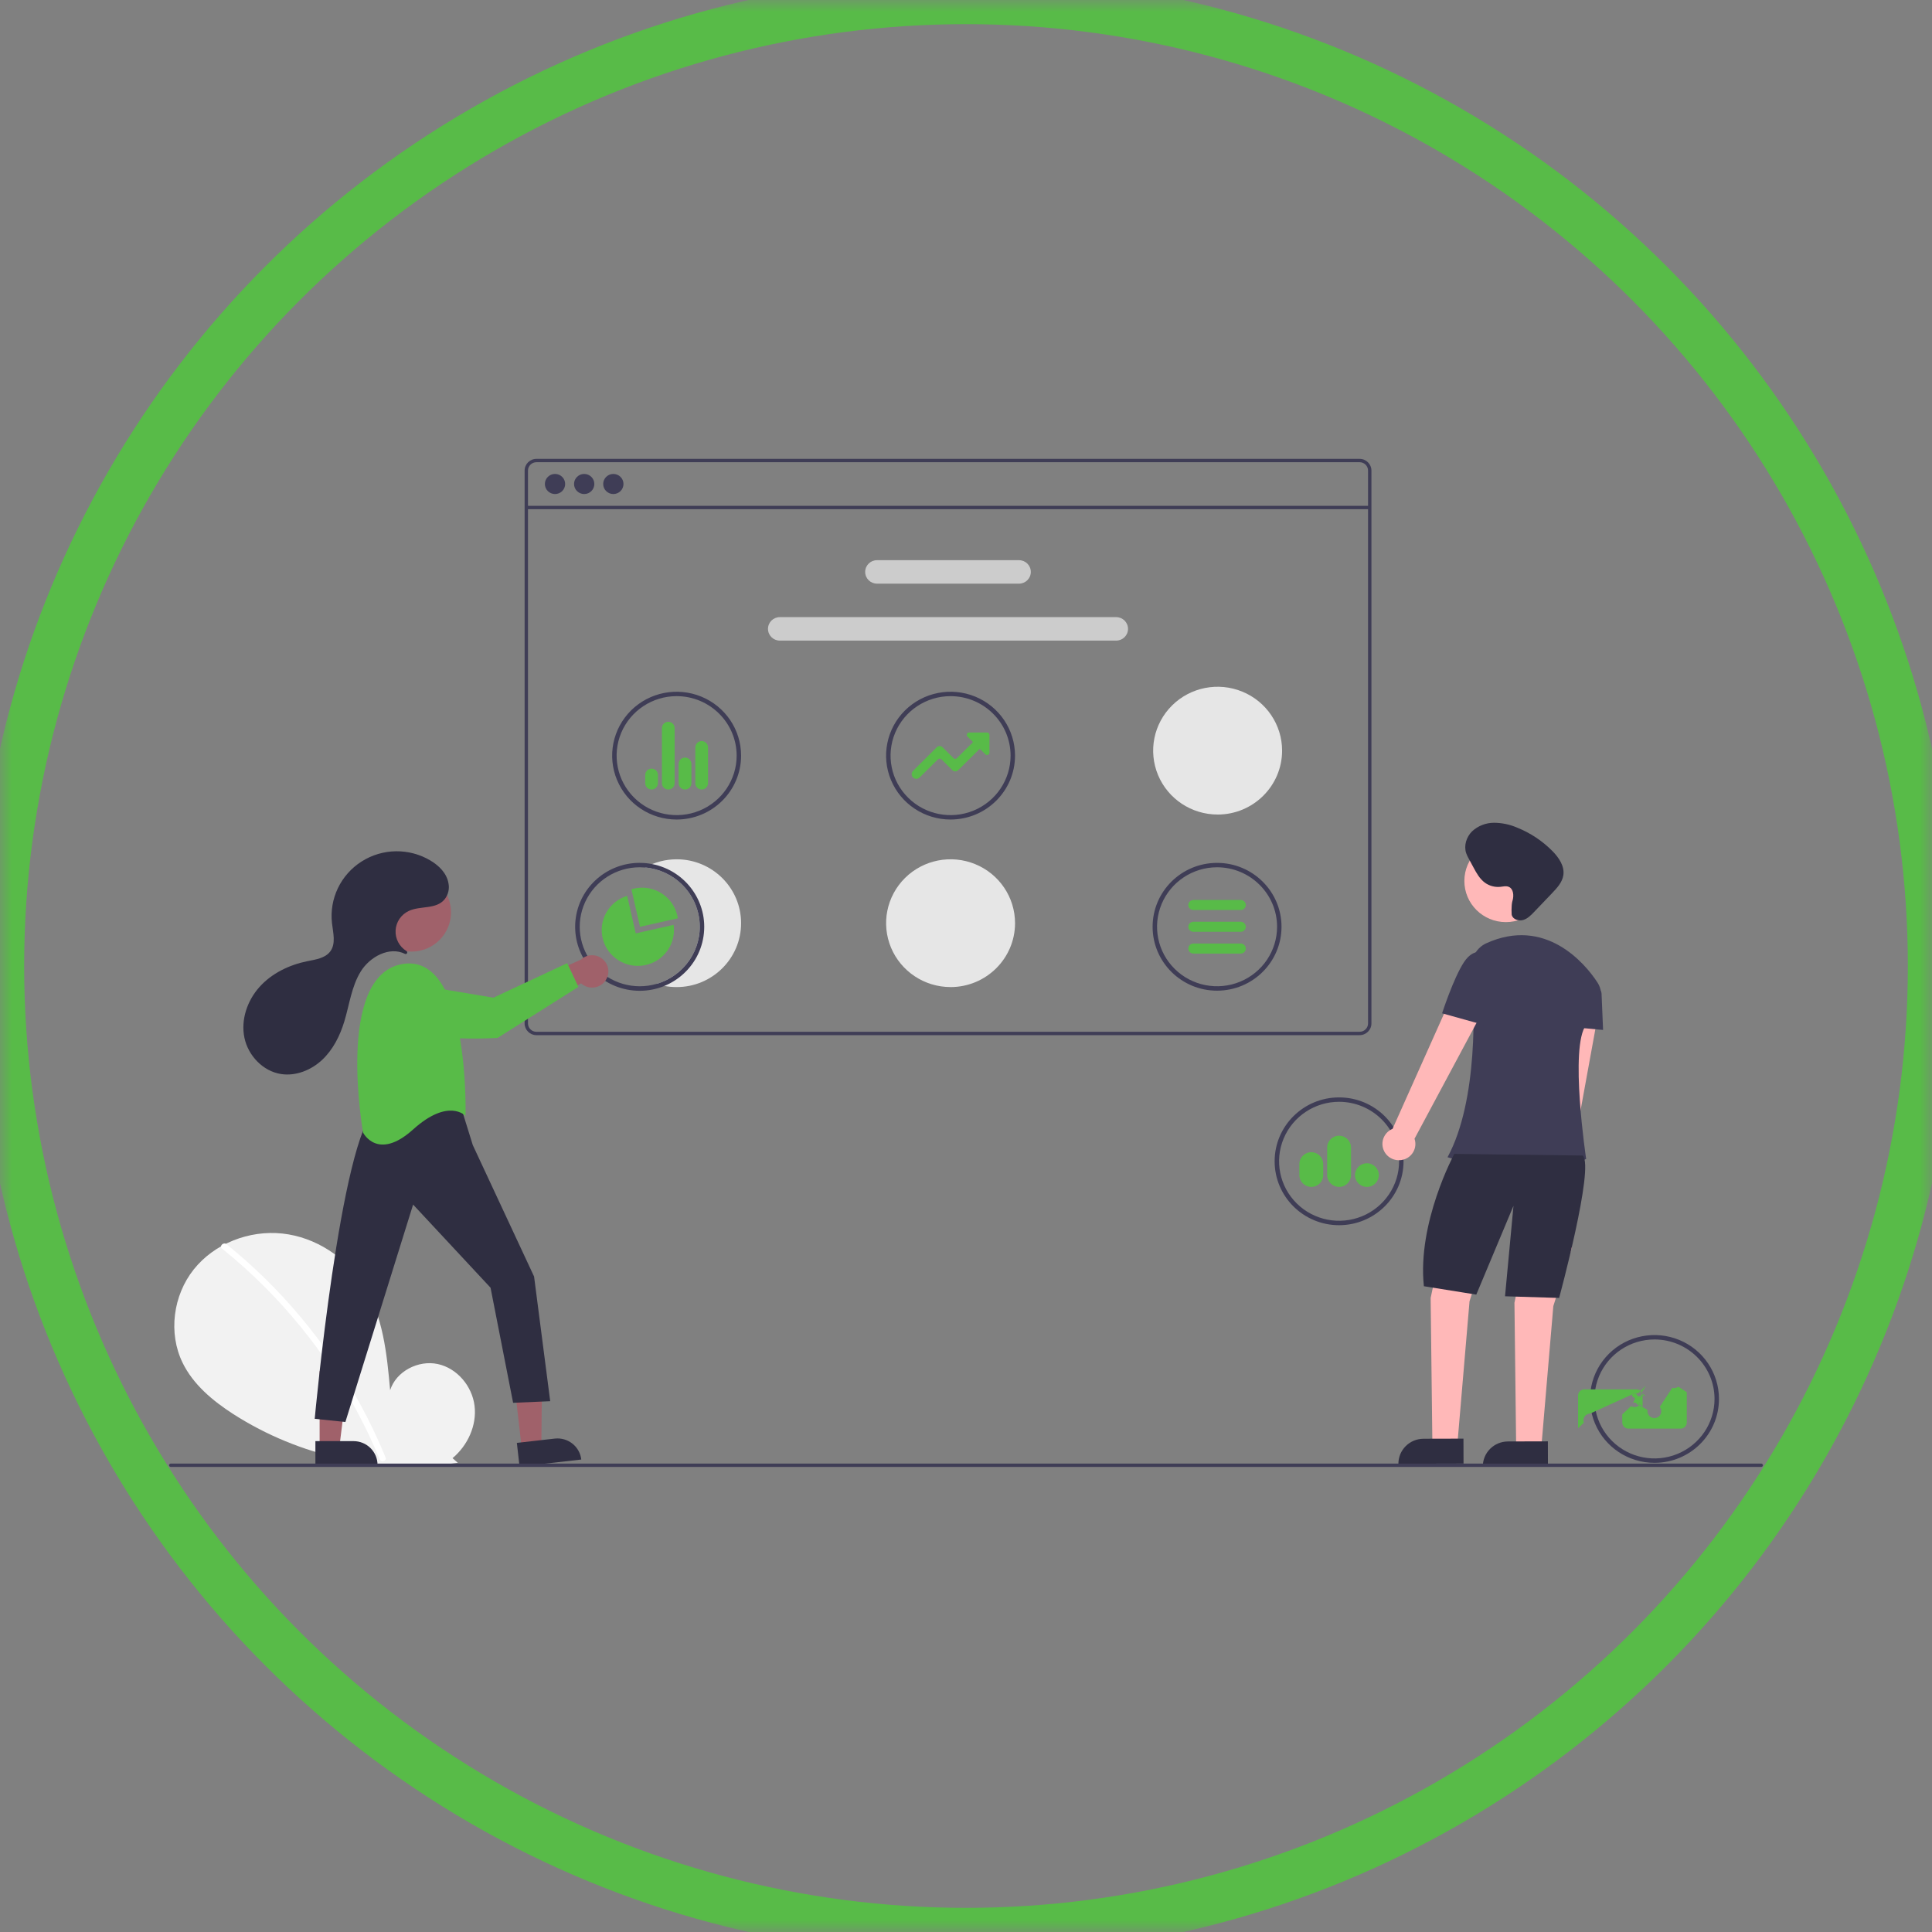 <?xml version="1.0" encoding="UTF-8"?> <svg xmlns="http://www.w3.org/2000/svg" xmlns:xlink="http://www.w3.org/1999/xlink" width="80" height="80" viewBox="0 0 80 80"><rect x="0" y="0" width="80" height="80" fill="#808080" stroke="none"/><defs><ellipse id="ellipse-1" cx="40" cy="40" rx="40" ry="40"></ellipse><mask id="mask-2" x="0" y="0" maskContentUnits="userSpaceOnUse" maskUnits="userSpaceOnUse"><rect width="80" height="80" x="0" y="0" fill="black"></rect><use fill="white" xlink:href="#ellipse-1"></use></mask><rect id="rect-3" width="66" height="41.742" x="7" y="19"></rect><mask id="mask-4" maskContentUnits="userSpaceOnUse" maskUnits="userSpaceOnUse"><rect width="80" height="80" x="0" y="0" fill="black"></rect><use fill="white" xlink:href="#rect-3"></use></mask></defs><use fill-opacity="0" stroke="rgb(88,187,72)" stroke-linecap="butt" stroke-linejoin="miter" stroke-width="2" mask="url(#mask-2)" xlink:href="#ellipse-1"></use><g><use fill="none" xlink:href="#rect-3"></use><g mask="url(#mask-4)"><path fill="rgb(242,242,242)" fill-rule="evenodd" d="M18.739 60.379c.629-.527 1.012-1.36.911-2.17-.1-.811-.721-1.556-1.527-1.728-.805-.172-1.724.304-1.968 1.084-.135-1.504-.29-3.07-1.096-4.35-.73-1.159-1.995-1.989-3.366-2.137-1.371-.148-2.814.412-3.669 1.485-.855 1.072-1.064 2.631-.465 3.863.441.907 1.254 1.582 2.105 2.131 2.751 1.759 6.051 2.475 9.293 2.015l-.217-.191z"></path><path fill="rgb(255,255,255)" fill-rule="evenodd" d="M9.379 51.52c1.131.913 2.169 1.934 3.098 3.049.929 1.113 1.748 2.314 2.443 3.584.389.712.738 1.445 1.046 2.196.063.153-.187.219-.249.068-.546-1.323-1.221-2.589-2.016-3.781-.791-1.188-1.697-2.297-2.704-3.311-.57-.573-1.171-1.115-1.801-1.623-.129-.104.055-.285.183-.181v0z"></path><path fill="rgb(63,61,86)" fill-rule="evenodd" d="M22.213 19h34.085c.27 0.0.49.218.49.486v22.892c-0.0.268-.219.485-.49.486H22.213c-.27-0-.49-.218-.49-.486V19.486c0-.268.219-.485.49-.486zm34.085 23.724c.193-0.0.35-.155.35-.347V19.486c-0-.192-.157-.347-.35-.347H22.213c-.193 0-.35.155-.35.347v22.892c0.0.192.157.347.35.347h34.085z"></path><rect width="34.925" height=".139" x="21.793" y="20.945" fill="rgb(63,61,86)" rx="0" ry="0"></rect><ellipse cx="22.982" cy="20.041" fill="rgb(63,61,86)" rx=".42" ry=".416"></ellipse><ellipse cx="24.19" cy="20.041" fill="rgb(63,61,86)" rx=".42" ry=".416"></ellipse><ellipse cx="25.397" cy="20.041" fill="rgb(63,61,86)" rx=".42" ry=".416"></ellipse><path fill="rgb(204,204,204)" fill-rule="evenodd" d="M42.194 24.168h-5.879c-.271 0-.49-.217-.49-.486s.219-.486.49-.486h5.879c.271 0 .49.217.49.486s-.219.486-.49.486z"></path><path fill="rgb(204,204,204)" fill-rule="evenodd" d="M46.219 26.526H32.291c-.271 0-.49-.217-.49-.486s.219-.486.49-.486h13.928c.271 0 .49.217.49.486s-.219.486-.49.486z"></path><path fill="rgb(63,61,86)" fill-rule="evenodd" d="M47.727 38.376c0 1.461 1.195 2.646 2.669 2.646 1.473-.002 2.668-1.185 2.669-2.646 0-1.461-1.195-2.646-2.669-2.646-1.474 0-2.669 1.184-2.669 2.646zm.373-.943c.385-.92 1.291-1.521 2.296-1.521 1.372.002 2.484 1.103 2.485 2.463 0 .996-.605 1.894-1.534 2.276-.929.381-1.998.171-2.708-.534-.711-.704-.923-1.764-.539-2.684z"></path><path fill="rgb(63,61,86)" fill-rule="evenodd" d="M25.552 32.302c.413.989 1.386 1.633 2.466 1.633 1.474-.002 2.668-1.185 2.669-2.646 0-1.07-.65-2.035-1.648-2.444-.997-.409-2.146-.183-2.909.573-.763.757-.992 1.895-.579 2.883zm.17-1.955c.385-.92 1.291-1.521 2.296-1.521 1.372.002 2.484 1.103 2.485 2.463 0 .996-.605 1.894-1.534 2.276-.929.381-1.998.171-2.708-.534-.711-.704-.923-1.764-.539-2.684z"></path><path fill="rgb(88,187,72)" fill-rule="evenodd" d="M27.673 32.692c-.146 0-.264-.117-.264-.261v-2.283c0-.144.118-.261.263-.261h0c.145 0.0.263.117.263.261v2.283c-0.0.144-.118.261-.263.261zm1.118-.261c0.0.144.118.261.264.261.145-0.0.263-.117.263-.261v-1.484c-0-.144-.118-.261-.263-.261h-0c-.145 0-.263.117-.263.261v1.484zm-.612.186c.05.049.118.076.188.075.145-0.0.263-.117.263-.261v-.8c-0-.144-.118-.261-.263-.261h-.004c-.145 0-.263.117-.263.261v.8c0.0.07.029.137.079.186zm-1.384-.001c.049.049.117.076.186.076.145-0.0.263-.117.263-.261v-.343c0-.144-.118-.261-.263-.261-.145-0-.263.117-.263.261l-0.0.343c-0.0.069.028.136.077.185z"></path><path fill="rgb(63,61,86)" fill-rule="evenodd" d="M66.044 58.94c.413.989 1.386 1.633 2.466 1.633 1.474-.002 2.668-1.185 2.669-2.646 0-1.07-.65-2.035-1.648-2.444-.997-.409-2.146-.183-2.909.573-.763.757-.992 1.895-.579 2.883zm.17-1.955c.385-.92 1.291-1.521 2.296-1.521 1.372.002 2.484 1.103 2.485 2.463 0 .996-.605 1.894-1.534 2.276-.929.381-1.998.171-2.708-.534-.711-.704-.923-1.764-.539-2.684z"></path><path fill="rgb(88,187,72)" fill-rule="evenodd" d="M69.245 57.468l-.52.789c.042.05.065.113.064.179-0.0.157-.128.283-.286.283-.158 0-.286-.127-.286-.283 0-.018.002-.036.005-.054l-.343-.198c-.091.087-.229.105-.34.042l-.365.339v.338c0.0.139.114.252.254.253h2.163c.141-.001.254-.113.255-.253V57.649l-.349-.23c-.071.055-.164.073-.251.05h-0z"></path><path fill="rgb(88,187,72)" fill-rule="evenodd" d="M67.68 57.697c.158-3.8e-7.286.127.286.284v.036l.358.199c.051-.042.115-.064.181-.064.021 0.0.042.002.062.007l.522-.8c-.071-.1-.07-.233.003-.332.073-.098.202-.139.319-.101.117.038.196.147.196.269-0.0.023-.003.045-.008.067l.247.163v-.473c-.001-.139-.114-.252-.255-.253h-2.163c-.14.001-.254.113-.254.253v1.356l.238-.227c-.032-.087-.02-.184.034-.26.053-.076.141-.121.234-.121v-.003z"></path><path fill="rgb(63,61,86)" fill-rule="evenodd" d="M36.895 32.302c.413.989 1.386 1.633 2.466 1.633 1.474-.002 2.668-1.185 2.669-2.646 0-1.07-.65-2.035-1.648-2.444-.997-.409-2.146-.183-2.909.573-.763.757-.992 1.895-.579 2.883zm.17-1.955c.385-.92 1.291-1.521 2.296-1.521 1.372.002 2.484 1.103 2.485 2.463 0 .996-.605 1.894-1.534 2.276-.929.381-1.998.171-2.708-.534-.711-.704-.923-1.764-.539-2.684z"></path><path fill="rgb(88,187,72)" fill-rule="evenodd" d="M37.943 32.249c-.078-0-.149-.047-.179-.119-.03-.072-.014-.155.042-.21l.986-.98c.031-.031.073-.048.117-.048h0c.044-0.0.086.017.117.048l.457.453c.019.019.044.029.07.029h0c.026 0.0.052-.01.07-.029l.646-.641c.006-.006.01-.015.01-.023-0-.009-.004-.017-.01-.023l-.209-.207c-.028-.028-.037-.071-.022-.107.015-.037.052-.061.092-.061h.742c.055 0.0.099.044.099.099v.735c0.0.04-.024.076-.061.091-.037.015-.08.007-.108-.021l-.209-.207c-.006-.006-.015-.01-.023-.01-.009 0-.017.003-.023.01l-.874.866c-.031.031-.073.048-.117.048h-0c-.044 0-.086-.017-.117-.048l-.458-.454c-.039-.037-.101-.037-.141 0l-.76.753c-.036.036-.086.057-.137.056z"></path><path fill="rgb(230,230,230)" fill-rule="evenodd" d="M39.361 40.872c-1.08 2.8e-7-2.053-.645-2.466-1.633-.413-.989-.185-2.126.579-2.883.763-.757 1.911-.983 2.909-.573.997.409 1.648 1.374 1.648 2.444-.002 1.46-1.196 2.644-2.669 2.646z"></path><path fill="rgb(230,230,230)" fill-rule="evenodd" d="M50.419 33.728c-1.08 2.8e-7-2.053-.645-2.466-1.633-.413-.989-.185-2.126.579-2.883.763-.757 1.911-.983 2.909-.573.997.409 1.648 1.374 1.648 2.444-.002 1.46-1.196 2.644-2.669 2.646z"></path><path fill="rgb(230,230,230)" fill-rule="evenodd" d="M28.018 35.581c-.458.001-.909.118-1.308.34 1.191.104 2.139 1.035 2.255 2.214.116 1.18-.631 2.274-1.779 2.606.104.034.211.062.318.083.169.033.341.049.514.049 1.474 0 2.669-1.185 2.669-2.646 0-1.461-1.195-2.646-2.669-2.646z"></path><path fill="rgb(63,61,86)" fill-rule="evenodd" d="M26.491 35.73c.172-0.0.345.016.514.05 1.399.273 2.335 1.586 2.127 2.984-.208 1.398-1.486 2.388-2.905 2.25-1.419-.138-2.478-1.355-2.408-2.767.07-1.411 1.246-2.519 2.672-2.518zm-1.881 4.256c.635.729 1.642 1.024 2.575.755 1.148-.331 1.896-1.426 1.779-2.606-.116-1.18-1.064-2.11-2.255-2.214-.072-.006-.145-.009-.218-.009-.972 0-1.855.562-2.26 1.438-.405.876-.257 1.906.379 2.635z"></path><path fill="rgb(88,187,72)" fill-rule="evenodd" d="M28.046 37.91c-.184-.798-.985-1.298-1.79-1.117-.038.009-.077.019-.111.03l.357 1.554 1.567-.353c-.007-.036-.014-.076-.023-.113z"></path><path fill="rgb(88,187,72)" fill-rule="evenodd" d="M25.969 37.095l.356 1.554 1.567-.353c.116.781-.406 1.515-1.187 1.67-.781.155-1.548-.324-1.744-1.089-.196-.765.247-1.549 1.008-1.782zm1.923 1.201l.001-0h-.001l0.0 0z"></path><path fill="rgb(63,61,86)" fill-rule="evenodd" d="M52.78 48.087c0 1.461 1.195 2.646 2.669 2.646 1.473-.002 2.668-1.185 2.669-2.646 0-1.461-1.195-2.646-2.669-2.646-1.474 0-2.669 1.184-2.669 2.646zm.373-.943c.385-.92 1.291-1.521 2.296-1.521 1.372.002 2.484 1.103 2.485 2.463 0 .996-.605 1.894-1.534 2.276-.929.381-1.998.171-2.708-.534-.711-.704-.923-1.764-.539-2.684z"></path><path fill="rgb(88,187,72)" fill-rule="evenodd" d="M55.449 49.147c-.272-0-.493-.219-.494-.489v-1.142c0-.27.221-.489.494-.489.272 0 .493.219.494.489v1.142c-0.0.27-.221.489-.494.489zm-1.645-.49c0.0.27.221.489.494.49.273-0.0.494-.219.494-.49v-.456c0-.27-.221-.49-.494-.49-.273 0-.494.219-.494.49v.456zm2.797.49c-.273 0-.494-.219-.494-.489-0-.27.221-.49.494-.49.273-0.0.494.219.494.489 0.0.27-.221.49-.494.49z"></path><path fill="rgb(160,97,106)" fill-rule="evenodd" d="M21.602 59.956l.814-.091.031-3.154-1.201.135.356 3.11z"></path><path fill="rgb(47,46,65)" fill-rule="evenodd" d="M24.07 60.436l-2.557.29-.111-.979 1.569-.178c.262-.03.525.045.731.208.206.163.338.4.368.66l-0 1.6e-7z"></path><path fill="rgb(160,97,106)" fill-rule="evenodd" d="M13.235 59.906l.819-0.0.389-3.13-1.208 0.0 0 3.13z"></path><path fill="rgb(47,46,65)" fill-rule="evenodd" d="M15.633 60.659l-2.573 0-0-.985 1.579-0c.264-0.0.517.104.703.289.186.185.291.435.291.697h-0z"></path><path fill="rgb(47,46,65)" fill-rule="evenodd" d="M19.109 45.908l.468 1.507 2.538 5.443.668 5.163-1.536.066-.935-4.766-3.206-3.442-2.805 9.003-1.269-.132s1.069-11.65 2.538-12.842c-0-7e-7 2.404-1.125 3.54-7e-7z"></path><ellipse cx="17.036" cy="37.778" fill="rgb(160,97,106)" rx="1.64" ry="1.626"></ellipse><path fill="rgb(88,187,72)" fill-rule="evenodd" d="M19.276 46.206s.2-6.752-2.605-6.289c-2.805.463-1.636 6.984-1.636 6.984s.601 1.192 2.07-.132c1.469-1.324 2.171-.563 2.171-.563z"></path><path fill="rgb(160,97,106)" fill-rule="evenodd" d="M25.084 40.586c-.107.166-.282.277-.479.303-.197.026-.395-.036-.542-.17l-2.101 1.122.11-1.224 1.978-.878c.248-.234.633-.248.896-.032.264.216.323.593.137.878l0-7e-7z"></path><path fill="rgb(88,187,72)" fill-rule="evenodd" d="M17.02 40.741l3.411.571 3.056-1.43.464.983-3.346 2.112s-3.542.238-4.361-.687c-.307-.347-.342-.663-.266-.923.138-.44.585-.709 1.042-.627z"></path><path fill="rgb(47,46,65)" fill-rule="evenodd" d="M16.841 39.487c.016-.014.024-.035.022-.056-.002-.021-.014-.04-.032-.051-.297-.182-.469-.51-.45-.856.019-.345.227-.653.542-.802.482-.228 1.136-.051 1.492-.489.147-.19.203-.433.154-.667-.077-.414-.391-.721-.742-.931-.881-.528-1.987-.513-2.853.037-.866.55-1.342 1.54-1.227 2.554.045.398.169.845-.07 1.168-.21.284-.607.338-.956.408-.748.152-1.469.501-1.976 1.066-.507.565-.778 1.358-.625 2.099.153.741.767 1.392 1.521 1.507.614.093 1.248-.165 1.699-.588.451-.423.736-.995.916-1.585.213-.699.297-1.453.683-2.076.377-.61 1.189-1.047 1.826-.729.025.013.055.009.077-.009z"></path><path fill="rgb(255,184,184)" fill-rule="evenodd" d="M64.378 51.521c.18-.089.311-.252.357-.445.047-.193.005-.398-.115-.557l1.58-8.669-1.475-.019-1.098 8.573c-.263.222-.318.604-.126.889.191.285.567.384.876.229h0z"></path><path fill="rgb(255,184,184)" fill-rule="evenodd" d="M59.8 51.11l-.56 2.636.07 5.896h1.05l.49-5.758.77-2.428-1.82-.347z"></path><path fill="rgb(255,184,184)" fill-rule="evenodd" d="M63.27 51.308l-.56 2.636.07 5.896h1.05l.49-5.758.77-2.428-1.82-.347z"></path><path fill="rgb(47,46,65)" fill-rule="evenodd" d="M58.944 59.575l1.655-.004.003 1.033-2.697.007c-.001-.274.108-.537.303-.731.195-.194.46-.304.736-.304z"></path><path fill="rgb(47,46,65)" fill-rule="evenodd" d="M62.439 59.687l1.655-.004.003 1.033-2.697.007c-.001-.274.108-.537.303-.731.195-.194.46-.304.736-.304z"></path><ellipse cx="62.355" cy="36.479" fill="rgb(255,184,184)" rx="1.719" ry="1.704"></ellipse><path fill="rgb(63,61,86)" fill-rule="evenodd" d="M66.154 40.693c-.523-.813-2.165-2.742-4.609-1.635-.394.181-.634.586-.6 1.015.118 1.547.267 5.488-1.005 7.846 0 0 3.709 1.11 5.739.069 0 0-.7-4.648 0-5.549.233-.288.422-.609.561-.952.099-.263.067-.557-.086-.794z"></path><path fill="rgb(63,61,86)" fill-rule="evenodd" d="M65.47 40.635l.687.284c.093.039.156.127.16.227l.063 1.501-1.54-.139.63-1.873z"></path><path fill="rgb(47,46,65)" fill-rule="evenodd" d="M60.22 47.78s-1.54 2.844-1.26 5.48l2.17.347 1.54-3.677-.35 3.746 2.24.069s1.47-5.411.98-5.896l-5.319-.069z"></path><path fill="rgb(255,184,184)" fill-rule="evenodd" d="M58.033 48.034c.198-.03.373-.146.477-.316.104-.17.127-.377.062-.565l3.124-5.836-1.399-.464-2.634 5.89c-.319.132-.488.479-.394.808.094.329.422.537.764.483h0z"></path><path fill="rgb(63,61,86)" fill-rule="evenodd" d="M62.123 39.737l-.579-.257s-.491-.301-.925.362c-.435.663-.905 2.117-.905 2.117l1.888.526.521-2.748z"></path><path fill="rgb(47,46,65)" fill-rule="evenodd" d="M62.63 37.299c.062-.212.044-.5-.164-.58-.108-.042-.229-.009-.345.003-.226.022-.453-.04-.636-.173-.215-.158-.348-.4-.474-.635l-.191-.354c-.042-.074-.079-.151-.108-.231-.106-.313.009-.675.245-.907.246-.227.571-.353.907-.353.334.002.664.072.969.206.543.219 1.035.547 1.446.962.268.272.512.626.456 1.002-.044.293-.259.527-.464.742l-.745.779c-.132.138-.273.282-.457.335-.184.053-.422-.025-.472-.208-0.0 0-.03-.376.031-.589z"></path><path fill="rgb(63,61,86)" fill-rule="evenodd" d="M72.93 60.742H7.07c-.039 0-.07-.031-.07-.069 0-.038.031-.069.07-.069h65.86c.039 0 .07.031.07.069 0 .038-.031.069-.07.069z"></path><path fill="rgb(88,187,72)" fill-rule="evenodd" d="M51.376 39.485h-1.96c-.116 0-.21-.093-.21-.208s.094-.208.21-.208h1.96c.116 0 .21.093.21.208s-.094.208-.21.208z"></path><path fill="rgb(88,187,72)" fill-rule="evenodd" d="M51.376 38.584h-1.96c-.116 0-.21-.093-.21-.208 0-.115.094-.208.21-.208h1.96c.116 0 .21.093.21.208 0 .115-.094.208-.21.208z"></path><path fill="rgb(88,187,72)" fill-rule="evenodd" d="M51.376 37.682h-1.96c-.116 0-.21-.093-.21-.208s.094-.208.21-.208h1.96c.116 0 .21.093.21.208s-.094.208-.21.208z"></path></g></g></svg> 